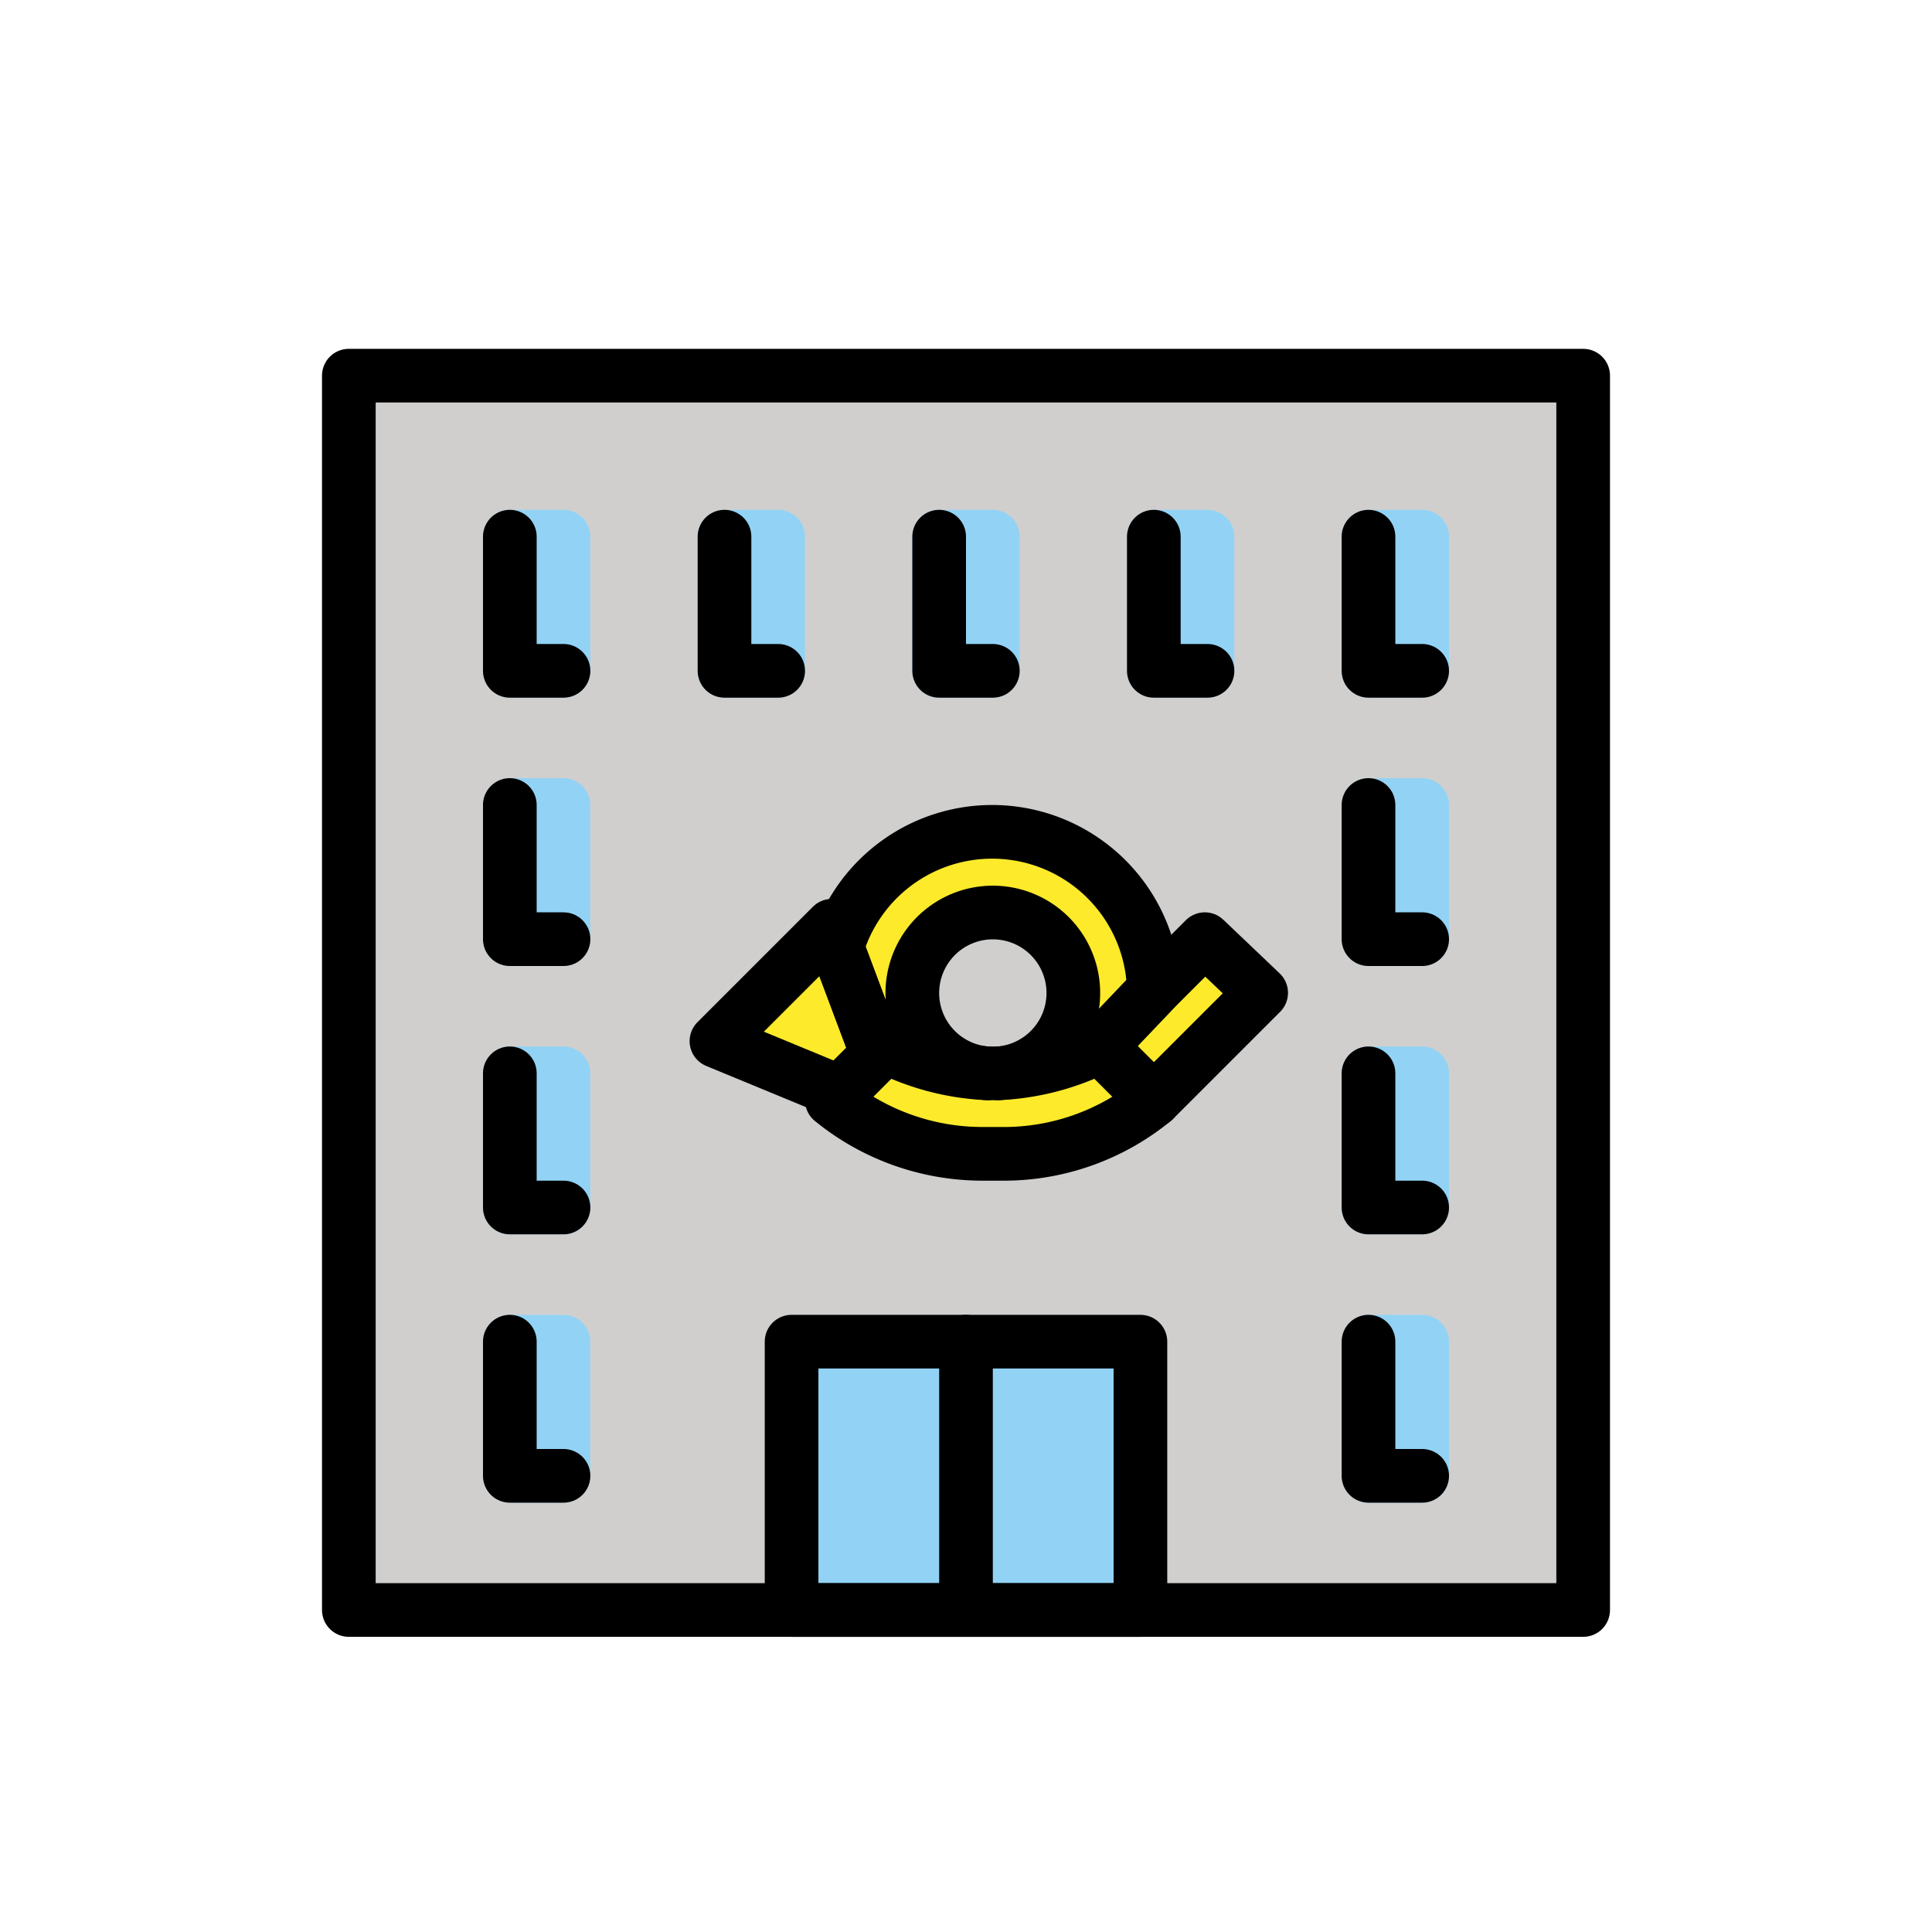<?xml version="1.0" encoding="utf-8"?><!-- Uploaded to: SVG Repo, www.svgrepo.com, Generator: SVG Repo Mixer Tools -->
<svg width="800px" height="800px" viewBox="0 0 72 72" id="emoji" xmlns="http://www.w3.org/2000/svg">
  <g id="color">
    <rect x="13" y="14" width="46" height="46" fill="#d0cfce"/>
    <circle cx="37" cy="37" r="6" fill="#fcea2b"/>
    <rect x="29.5" y="50" width="13" height="10" fill="#92d3f5"/>
    <rect x="51" y="30" width="2" height="5" fill="none" stroke="#92d3f5" stroke-linecap="round" stroke-linejoin="round" stroke-width="2"/>
    <rect x="51" y="20" width="2" height="5" fill="none" stroke="#92d3f5" stroke-linecap="round" stroke-linejoin="round" stroke-width="2"/>
    <rect x="35" y="20" width="2" height="5" fill="none" stroke="#92d3f5" stroke-linecap="round" stroke-linejoin="round" stroke-width="2"/>
    <rect x="43" y="20" width="2" height="5" fill="none" stroke="#92d3f5" stroke-linecap="round" stroke-linejoin="round" stroke-width="2"/>
    <rect x="27" y="20" width="2" height="5" fill="none" stroke="#92d3f5" stroke-linecap="round" stroke-linejoin="round" stroke-width="2"/>
    <rect x="51" y="40" width="2" height="5" fill="none" stroke="#92d3f5" stroke-linecap="round" stroke-linejoin="round" stroke-width="2"/>
    <rect x="51" y="50" width="2" height="5" fill="none" stroke="#92d3f5" stroke-linecap="round" stroke-linejoin="round" stroke-width="2"/>
    <rect x="19" y="30" width="2" height="5" fill="none" stroke="#92d3f5" stroke-linecap="round" stroke-linejoin="round" stroke-width="2"/>
    <rect x="19" y="20" width="2" height="5" fill="none" stroke="#92d3f5" stroke-linecap="round" stroke-linejoin="round" stroke-width="2"/>
    <rect x="19" y="40" width="2" height="5" fill="none" stroke="#92d3f5" stroke-linecap="round" stroke-linejoin="round" stroke-width="2"/>
    <rect x="19" y="50" width="2" height="5" fill="none" stroke="#92d3f5" stroke-linecap="round" stroke-linejoin="round" stroke-width="2"/>
    <circle cx="37" cy="37" r="3" fill="#d0cfce"/>
    <polygon fill="#fcea2b" points="31 34.5 26.7 38.8 32 41 33 40 31 34.5"/>
    <polygon fill="#fcea2b" points="47 37 43 41 41 39 44.9 35 47 37"/>
    <path fill="#fcea2b" d="M43,41a8.89,8.89,0,0,1-6,2,8.89,8.89,0,0,1-6-2l2-2a10.718,10.718,0,0,0,4,1,10.718,10.718,0,0,0,4-1Z"/>
  </g>
  <g id="line">
    <rect x="13" y="14" width="46" height="46" fill="none" stroke="#000000" stroke-linecap="round" stroke-linejoin="round" stroke-width="2"/>
    <path fill="none" stroke="#000000" stroke-linecap="round" stroke-linejoin="round" stroke-width="2" d="M43,36.9,41,39a11.184,11.184,0,0,1-3.8,1,3,3,0,1,0-.4,0A9.289,9.289,0,0,1,33,39l-.3.3-1.5-4A6.027,6.027,0,0,1,43,36.9Z"/>
    <rect x="29.5" y="50" width="13" height="10" fill="none" stroke="#000000" stroke-linecap="round" stroke-linejoin="round" stroke-width="2"/>
    <line x1="36" x2="36" y1="60" y2="50" fill="none" stroke="#000000" stroke-linecap="round" stroke-linejoin="round" stroke-width="2"/>
    <polygon fill="none" stroke="#000000" stroke-linecap="round" stroke-linejoin="round" stroke-width="2" points="32.7 39.3 31.3 40.7 26.7 38.8 31 34.5 31.2 35.3 32.7 39.3"/>
    <polygon fill="none" stroke="#000000" stroke-linecap="round" stroke-linejoin="round" stroke-width="2" points="47 37 43 41 41 39 43 36.9 44.9 35 47 37"/>
    <path fill="none" stroke="#000000" stroke-linecap="round" stroke-linejoin="round" stroke-width="2" d="M43,41a8.813,8.813,0,0,1-5.5,2h-.9A8.879,8.879,0,0,1,31,41l2-2a11.184,11.184,0,0,0,3.8,1h.4A9.289,9.289,0,0,0,41,39Z"/>
    <polyline fill="none" stroke="#000000" stroke-linecap="round" stroke-linejoin="round" stroke-width="2" points="21 25 19 25 19 20"/>
    <polyline fill="none" stroke="#000000" stroke-linecap="round" stroke-linejoin="round" stroke-width="2" points="53 35 51 35 51 30"/>
    <polyline fill="none" stroke="#000000" stroke-linecap="round" stroke-linejoin="round" stroke-width="2" points="45 25 43 25 43 20"/>
    <polyline fill="none" stroke="#000000" stroke-linecap="round" stroke-linejoin="round" stroke-width="2" points="53 25 51 25 51 20"/>
    <polyline fill="none" stroke="#000000" stroke-linecap="round" stroke-linejoin="round" stroke-width="2" points="37 25 35 25 35 20"/>
    <polyline fill="none" stroke="#000000" stroke-linecap="round" stroke-linejoin="round" stroke-width="2" points="29 25 27 25 27 20"/>
    <polyline fill="none" stroke="#000000" stroke-linecap="round" stroke-linejoin="round" stroke-width="2" points="21 35 19 35 19 30"/>
    <polyline fill="none" stroke="#000000" stroke-linecap="round" stroke-linejoin="round" stroke-width="2" points="21 45 19 45 19 40"/>
    <polyline fill="none" stroke="#000000" stroke-linecap="round" stroke-linejoin="round" stroke-width="2" points="53 45 51 45 51 40"/>
    <polyline fill="none" stroke="#000000" stroke-linecap="round" stroke-linejoin="round" stroke-width="2" points="53 55 51 55 51 50"/>
    <polyline fill="none" stroke="#000000" stroke-linecap="round" stroke-linejoin="round" stroke-width="2" points="21 55 19 55 19 50"/>
  </g>
</svg>
